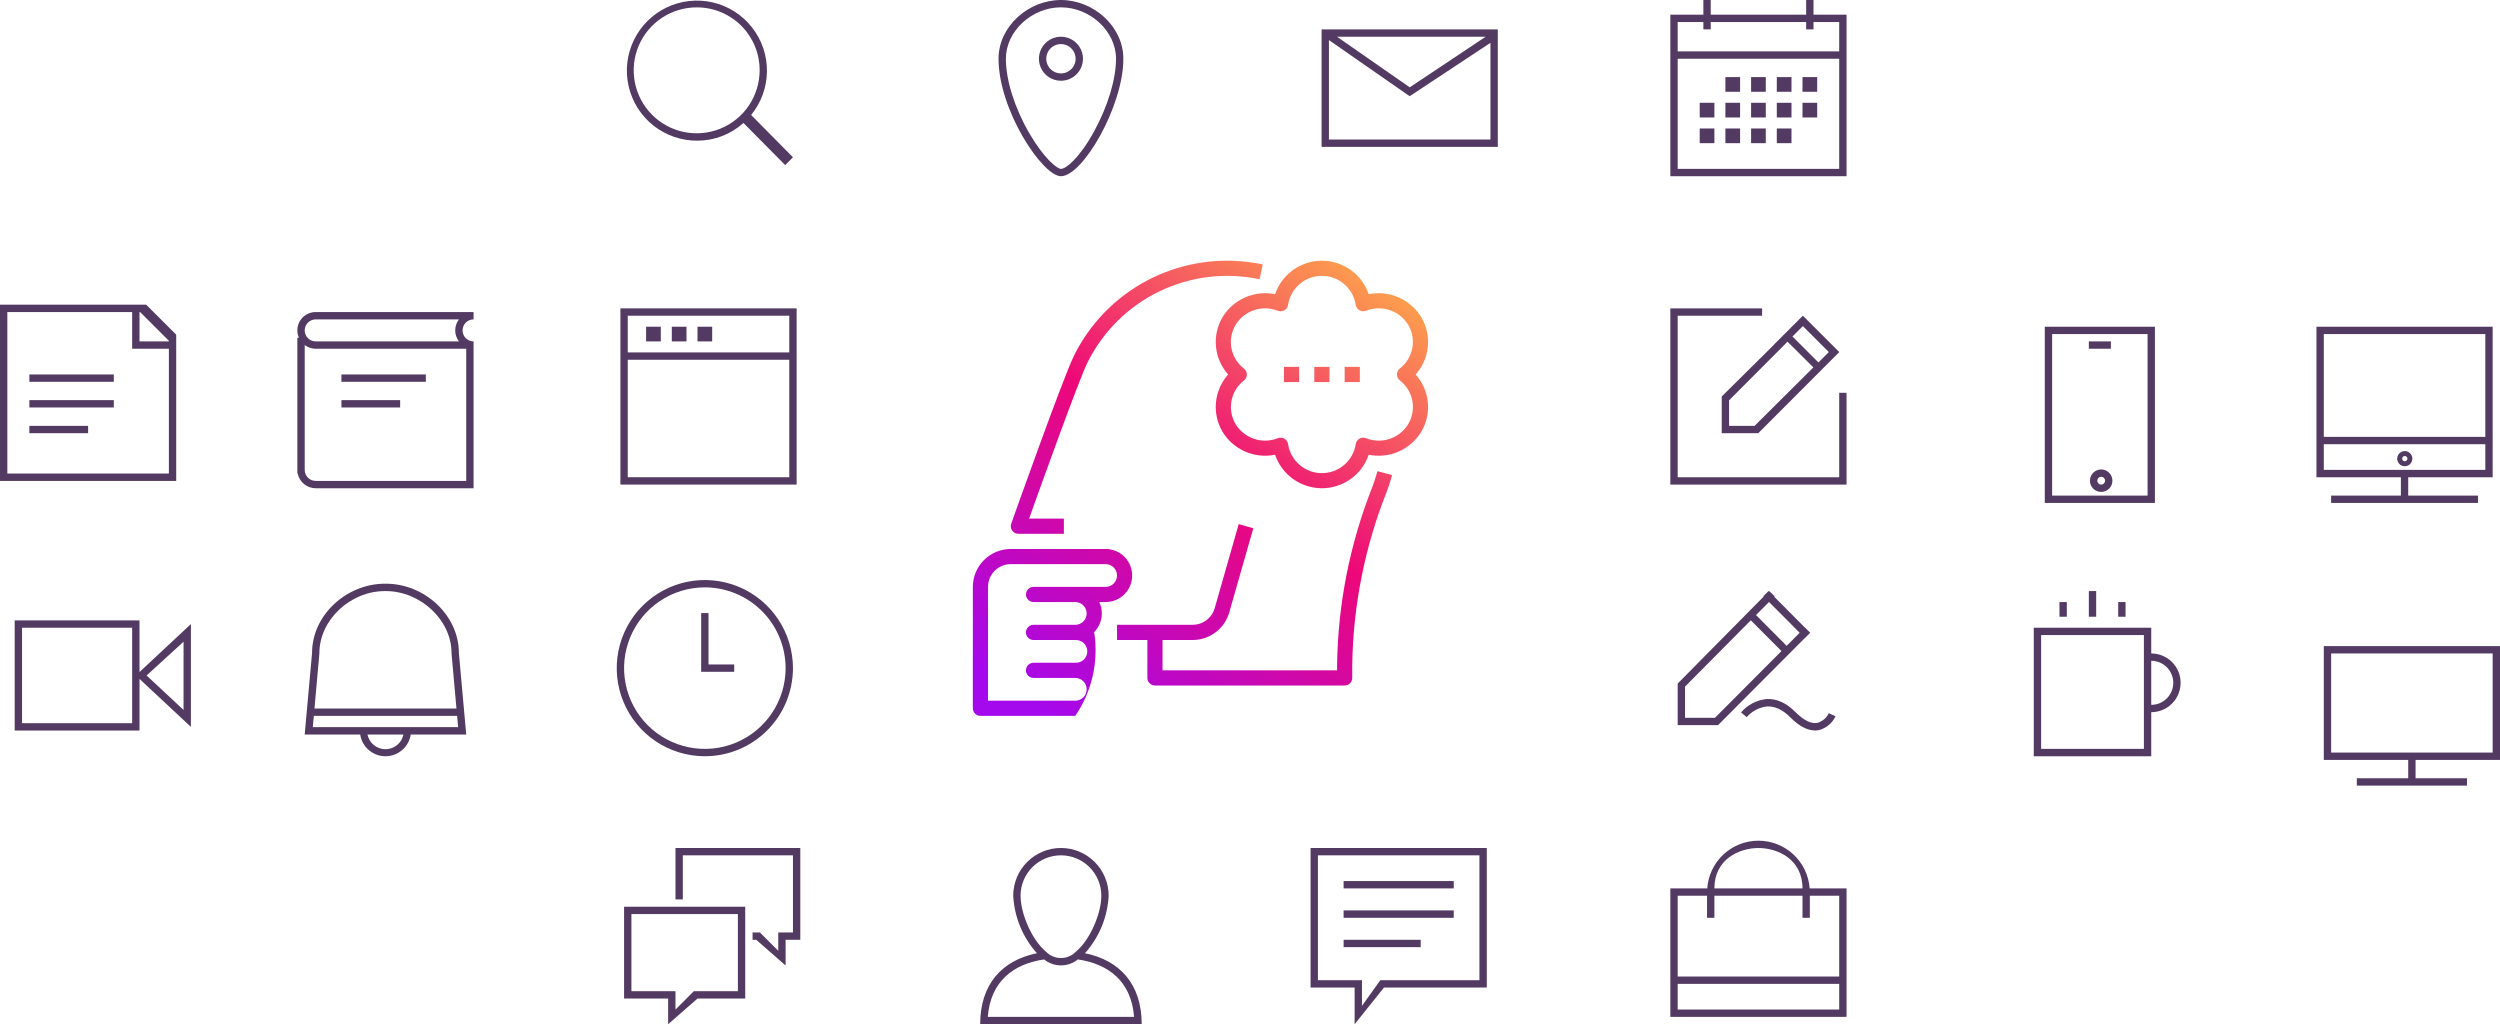 <svg width="681" height="279" viewBox="0 0 681 279" fill="none" xmlns="http://www.w3.org/2000/svg">
<path fill-rule="evenodd" clip-rule="evenodd" d="M586 194V206H554V171H586V178C588.122 178 590.157 178.843 591.657 180.343C593.157 181.843 594 183.878 594 186C594 188.122 593.157 190.157 591.657 191.657C590.157 193.157 588.122 194 586 194ZM584 173H556V204H584V173ZM586 180V192C587.591 192 589.117 191.368 590.243 190.243C591.368 189.117 592 187.591 592 186C592 184.409 591.368 182.883 590.243 181.757C589.117 180.632 587.591 180 586 180ZM577 164H579V168H577V164ZM569 161H571V168H569V161ZM561 164H563V168H561V164Z" fill="#523A63"/>
<path fill-rule="evenodd" clip-rule="evenodd" d="M658 207V212H672V214H642V212H656V207H633V176H681V207H658ZM679 178H635V205H679V178Z" fill="#523A63"/>
<path fill-rule="evenodd" clip-rule="evenodd" d="M557 137V89H587V137H557ZM585 91H559V135H585V91ZM575 95H569V93H575V95ZM572.36 127.88C572.965 127.88 573.557 128.06 574.06 128.396C574.563 128.732 574.955 129.21 575.187 129.769C575.419 130.328 575.479 130.943 575.361 131.537C575.243 132.131 574.952 132.676 574.524 133.104C574.096 133.532 573.551 133.823 572.957 133.941C572.363 134.059 571.748 133.999 571.189 133.767C570.63 133.535 570.152 133.143 569.816 132.64C569.479 132.137 569.3 131.545 569.3 130.94C569.3 130.128 569.622 129.35 570.196 128.776C570.77 128.202 571.548 127.88 572.36 127.88ZM572.36 132C572.499 132 572.637 131.973 572.766 131.919C572.894 131.866 573.011 131.788 573.109 131.69C573.208 131.591 573.286 131.474 573.339 131.346C573.393 131.217 573.42 131.079 573.42 130.94C573.42 130.801 573.393 130.663 573.339 130.534C573.286 130.406 573.208 130.289 573.109 130.19C573.011 130.092 572.894 130.014 572.766 129.961C572.637 129.907 572.499 129.88 572.36 129.88C572.079 129.88 571.809 129.992 571.61 130.19C571.412 130.389 571.3 130.659 571.3 130.94C571.3 131.221 571.412 131.491 571.61 131.69C571.809 131.888 572.079 132 572.36 132Z" fill="#523A63"/>
<path fill-rule="evenodd" clip-rule="evenodd" d="M656 130V135H675V137H635V135H654V130H631V89H679V130H656ZM677 91H633V119H677V91ZM633 121V128H677V121H633ZM655.06 127C654.653 127 654.254 126.879 653.916 126.653C653.577 126.426 653.313 126.105 653.157 125.728C653.001 125.352 652.96 124.938 653.04 124.538C653.119 124.138 653.315 123.771 653.603 123.483C653.891 123.195 654.258 122.999 654.658 122.92C655.058 122.84 655.472 122.881 655.848 123.037C656.225 123.193 656.546 123.457 656.773 123.796C656.999 124.134 657.12 124.533 657.12 124.94C657.12 125.211 657.067 125.479 656.964 125.729C656.861 125.979 656.709 126.206 656.518 126.397C656.326 126.589 656.099 126.741 655.849 126.844C655.599 126.947 655.331 127 655.06 127ZM655.06 124.22C654.919 124.221 654.781 124.264 654.665 124.343C654.548 124.421 654.457 124.533 654.403 124.664C654.35 124.794 654.336 124.937 654.364 125.076C654.392 125.214 654.46 125.341 654.559 125.441C654.659 125.54 654.786 125.608 654.924 125.636C655.063 125.664 655.206 125.65 655.336 125.597C655.467 125.543 655.579 125.452 655.657 125.335C655.736 125.219 655.779 125.081 655.78 124.94C655.781 124.845 655.763 124.751 655.727 124.664C655.691 124.576 655.638 124.496 655.571 124.429C655.504 124.362 655.424 124.309 655.336 124.273C655.249 124.237 655.155 124.219 655.06 124.22Z" fill="#523A63"/>
<path fill-rule="evenodd" clip-rule="evenodd" d="M47 131H0V83H39.828L48 91.17V131H47ZM46 92.83L38.171 85H38V93H46V92.83ZM46 95H36V85H2V129H46V95ZM31 102V104H8V102H31ZM31 111H8V109H31V111ZM24 118H8V116H24V118Z" fill="#523A63"/>
<path fill-rule="evenodd" clip-rule="evenodd" d="M127 133H86C84.847 133 83.73 132.602 82.837 131.873C81.944 131.144 81.331 130.129 81.1 129H81V92H81.422C81.088 91.24 80.948 90.408 81.017 89.58C81.085 88.752 81.359 87.954 81.814 87.259C82.269 86.564 82.89 85.993 83.621 85.599C84.352 85.204 85.169 84.999 86 85H129V87C128.205 87 127.441 87.316 126.879 87.879C126.316 88.441 126 89.204 126 90C126 90.796 126.316 91.559 126.879 92.121C127.441 92.684 128.205 93 129 93V133H127ZM125.023 87H86C85.204 87 84.441 87.316 83.879 87.879C83.316 88.441 83 89.204 83 90C83 90.796 83.316 91.559 83.879 92.121C84.441 92.684 85.204 93 86 93H125.023C124.36 92.141 124 91.086 124 90C124 88.914 124.36 87.859 125.023 87ZM127 95H86C84.916 94.996 83.862 94.638 83 93.98V128C83.002 128.795 83.318 129.557 83.881 130.12C84.443 130.682 85.205 130.998 86 131H127V95ZM116 104H93V102H116V104ZM109 111H93V109H109V111Z" fill="#523A63"/>
<path fill-rule="evenodd" clip-rule="evenodd" d="M52 198L38 184.93V199H4V169H38V183.07L52 170V198ZM36 171H6V197H36V171ZM50 175V174.8L39.931 184L50 193.4V175Z" fill="#523A63"/>
<path fill-rule="evenodd" clip-rule="evenodd" d="M111.882 200.08C111.633 201.727 110.802 203.231 109.539 204.317C108.276 205.403 106.666 206.001 105 206.001C103.334 206.001 101.724 205.403 100.461 204.317C99.198 203.231 98.367 201.727 98.118 200.08H83L85 177.91C85 167.47 94.451 159 104.875 159H105.125C115.549 159 125 167.47 125 177.91L127 200.08H111.882ZM105 204.09C106.154 204.09 107.272 203.69 108.166 202.959C109.059 202.229 109.672 201.211 109.9 200.08H100.1C100.328 201.211 100.941 202.229 101.834 202.959C102.728 203.69 103.846 204.09 105 204.09ZM87 198.08H124.791L124.517 195H85.483L85.209 198.08H87ZM123 178.01V177.91C123 168.91 114.585 161.01 105.062 161.01H104.875C95.353 161.01 87 168.91 87 177.91V178.01L86.99 178.11L85.662 193H124.338L123.01 178.11L123 178.01Z" fill="#523A63"/>
<path fill-rule="evenodd" clip-rule="evenodd" d="M499 242H492.95C492.7 238.471 491.121 235.168 488.533 232.756C485.944 230.345 482.538 229.004 479 229.004C475.462 229.004 472.056 230.345 469.467 232.756C466.879 235.168 465.3 238.471 465.05 242H455V277H503V242H499ZM479 231C484.18 231 491 234 491 242H467C467 234 473.82 231 479 231ZM501 275H457V268H501V275ZM501 266H457V244H465V250H467V244H491V250H493V244H501V266Z" fill="#523A63"/>
<path fill-rule="evenodd" clip-rule="evenodd" d="M311 279H267C267 268.09 272.949 261.6 282.458 259.66C278.582 255.325 276.304 249.797 276 243.99C276 240.542 277.37 237.236 279.808 234.798C282.246 232.36 285.552 230.99 289 230.99C292.448 230.99 295.754 232.36 298.192 234.798C300.63 237.236 302 240.542 302 243.99C301.697 249.797 299.418 255.326 295.541 259.66C305.051 261.6 311 268.09 311 279ZM300 243.99C300 241.073 298.841 238.275 296.778 236.212C294.715 234.149 291.917 232.99 289 232.99C286.083 232.99 283.285 234.149 281.222 236.212C279.159 238.275 278 241.073 278 243.99C278 248.8 281.029 256.01 284.95 259.26C285.477 259.801 286.106 260.231 286.802 260.525C287.497 260.819 288.245 260.97 289 260.97C289.755 260.97 290.503 260.819 291.198 260.525C291.894 260.231 292.523 259.801 293.05 259.26C296.971 256.01 300 248.8 300 243.99ZM293.6 261.35C292.296 262.398 290.673 262.97 289 262.97C287.327 262.97 285.704 262.398 284.4 261.35C276.132 262.55 269.825 267.25 269.075 277H308.925C308.175 267.25 301.868 262.55 293.6 261.35Z" fill="#523A63"/>
<path fill-rule="evenodd" clip-rule="evenodd" d="M214 256V263L206 256H205V254H207L212 259V254H216V233H186V245H184V231H218V256H214ZM203 247V272H190L182 279V272H170V247H203ZM172 249V270H184V275L189 270H201V249H172Z" fill="#523A63"/>
<path fill-rule="evenodd" clip-rule="evenodd" d="M377 269L369 279V269H357V231H405V269H377ZM403 233H359V267H371V274L376 267H403V233ZM366 256H387V258H366V256ZM366 248H396V250H366V248ZM366 240H396V242H366V240Z" fill="#523A63"/>
<path fill-rule="evenodd" clip-rule="evenodd" d="M499 132H455V84H480V86H457V130H501V107H503V132H499ZM469 118V108L482.84 94.3L483.75 93.35L488.45 88.65L491.1 86L494.19 89.09L498.44 93.33L498.79 93.69L499.86 94.75L501.02 95.9L478.95 118H469ZM498.17 95.9L491.1 88.83L488.27 91.66L495.34 98.73L498.17 95.9ZM486.92 93.07L471 109.05V116H477.95L493.96 100.08L486.92 93.07Z" fill="#523A63"/>
<path fill-rule="evenodd" clip-rule="evenodd" d="M495.4 198.9C495.08 198.956 494.755 198.983 494.43 198.98C492.32 198.99 490.05 197.79 487.69 195.41C485.62 193.33 483.5 192.33 481.37 192.43C479.217 192.668 477.233 193.707 475.81 195.34L474.26 194.06C476.035 191.987 478.544 190.682 481.26 190.42C483.98 190.29 486.61 191.48 489.1 193.99C491.34 196.23 493.34 197.22 495.03 196.92C495.711 196.729 496.344 196.394 496.885 195.939C497.426 195.484 497.865 194.918 498.17 194.28L500 195.11C499.562 196.043 498.922 196.867 498.126 197.522C497.331 198.178 496.4 198.648 495.4 198.9ZM491.66 173.81L491.64 173.79L467.99 197.53H457V186.2L480.42 162.51L480.32 162.42L481.74 161L481.83 161.09L481.92 161L483.42 162.42L483.29 162.55L491.65 170.95L491.66 170.93L493.08 172.34L493.06 172.36L493.08 172.38L491.66 173.81ZM459 195.52H467.16L485.27 177.35L476.92 168.97L459 187.03V195.52ZM481.88 163.98L478.34 167.54L486.68 175.93L490.23 172.37L481.88 163.98Z" fill="#523A63"/>
<path fill-rule="evenodd" clip-rule="evenodd" d="M192 206C187.253 206 182.613 204.592 178.666 201.955C174.72 199.318 171.643 195.57 169.827 191.184C168.01 186.799 167.535 181.973 168.461 177.318C169.387 172.662 171.673 168.386 175.029 165.029C178.386 161.673 182.662 159.387 187.318 158.461C191.973 157.535 196.799 158.01 201.184 159.827C205.57 161.643 209.318 164.719 211.955 168.666C214.592 172.613 216 177.253 216 182C216 188.365 213.471 194.47 208.971 198.971C204.47 203.471 198.365 206 192 206ZM192 160C187.649 160 183.395 161.29 179.777 163.708C176.16 166.125 173.34 169.561 171.675 173.581C170.009 177.601 169.574 182.024 170.423 186.292C171.272 190.56 173.367 194.48 176.444 197.556C179.52 200.633 183.44 202.728 187.708 203.577C191.976 204.426 196.399 203.99 200.419 202.325C204.439 200.66 207.875 197.84 210.292 194.223C212.71 190.605 214 186.351 214 182C213.993 176.167 211.673 170.575 207.549 166.451C203.425 162.327 197.833 160.007 192 160ZM191 182V167H193V181H200V183H191V182Z" fill="#523A63"/>
<path fill-rule="evenodd" clip-rule="evenodd" d="M169 132V84H217V132H169ZM215 86H171V96H215V86ZM215 98H171V130H215V98ZM180 93H176V89H180V93ZM187 93H183V89H187V93ZM194 93H190V89H194V93Z" fill="#523A63"/>
<path fill-rule="evenodd" clip-rule="evenodd" d="M455 48V4H464V0H466V4H492V0H494V4H503V48H455ZM501 6H494V8H492V6H466V8H464V6H457V14H501V6ZM501 16H457V46H501V16ZM467 32H463V28H467V32ZM467 39H463V35H467V39ZM474 25H470V21H474V25ZM474 32H470V28H474V32ZM474 39H470V35H474V39ZM481 25H477V21H481V25ZM481 32H477V28H481V32ZM481 39H477V35H481V39ZM488 25H484V21H488V25ZM488 32H484V28H488V32ZM488 39H484V35H488V39ZM495 25H491V21H495V25ZM495 32H491V28H495V32Z" fill="#523A63"/>
<path fill-rule="evenodd" clip-rule="evenodd" d="M364 40H360V8H408V40H364ZM364.189 10L384.01 23.79L404.7 10H364.189ZM406 11.66L383.99 26.21L362 10.91V38H406V11.66Z" fill="#523A63"/>
<path fill-rule="evenodd" clip-rule="evenodd" d="M289 48C284 48 272 30 272 16C272 7.16 280.164 0 289 0C297.836 0 306 7.16 306 16C306 29 294.91 48 289 48ZM289 2C281.009 2 274 8.54 274 16C274 21.82 276.375 29.39 280.355 36.25C284.355 43.14 287.955 46 289 46C290.317 46 293.915 43.26 297.964 35.91C301.744 29.05 304 21.61 304 16C304 8.54 296.991 2 289 2ZM289 22C287.813 22 286.653 21.648 285.667 20.989C284.68 20.329 283.911 19.392 283.457 18.296C283.003 17.2 282.884 15.993 283.115 14.829C283.347 13.666 283.918 12.596 284.757 11.757C285.597 10.918 286.666 10.347 287.829 10.115C288.993 9.884 290.2 10.002 291.296 10.457C292.392 10.911 293.33 11.68 293.989 12.667C294.648 13.653 295 14.813 295 16C294.999 17.591 294.366 19.116 293.241 20.241C292.116 21.366 290.591 21.999 289 22ZM289 12C288.209 12 287.436 12.235 286.778 12.674C286.12 13.114 285.607 13.738 285.305 14.469C285.002 15.2 284.923 16.005 285.077 16.78C285.231 17.556 285.612 18.269 286.172 18.828C286.731 19.388 287.444 19.769 288.22 19.923C288.996 20.077 289.8 19.998 290.531 19.696C291.262 19.393 291.886 18.88 292.326 18.222C292.765 17.564 293 16.791 293 16C293 14.939 292.579 13.922 291.828 13.172C291.078 12.421 290.061 12 289 12Z" fill="#523A63"/>
<path fill-rule="evenodd" clip-rule="evenodd" d="M216 42.84L213.883 44.98L202.517 33.49C199.073 36.599 194.597 38.32 189.957 38.32C185.62 38.347 181.403 36.895 178.001 34.204C174.6 31.512 172.217 27.743 171.245 23.515C170.274 19.288 170.771 14.856 172.656 10.95C174.541 7.044 177.701 3.896 181.614 2.026C185.528 0.156 189.962 -0.324 194.185 0.664C198.408 1.652 202.169 4.049 204.847 7.461C207.525 10.873 208.961 15.095 208.917 19.433C208.874 23.77 207.354 27.962 204.608 31.32L216 42.84ZM189.957 2.01C186.557 1.973 183.223 2.948 180.378 4.81C177.533 6.672 175.306 9.337 173.979 12.468C172.653 15.598 172.287 19.053 172.927 22.392C173.568 25.731 175.187 28.804 177.578 31.222C179.969 33.639 183.025 35.291 186.357 35.968C189.689 36.645 193.147 36.316 196.291 35.023C199.436 33.73 202.126 31.532 204.019 28.708C205.911 25.883 206.922 22.56 206.922 19.16C206.942 14.638 205.167 10.292 201.987 7.077C198.806 3.862 194.48 2.039 189.958 2.01H189.957Z" fill="#523A63"/>
<path fill-rule="evenodd" clip-rule="evenodd" d="M337.712 71.15C328.459 70.446 319.208 72.531 311.152 77.135C303.095 81.739 296.603 88.651 292.512 96.98C289.571 102.94 276.028 141.04 275.453 142.66C275.364 142.917 275.327 143.189 275.344 143.46C275.36 143.731 275.43 143.996 275.549 144.24C275.668 144.485 275.833 144.703 276.037 144.883C276.24 145.063 276.477 145.202 276.734 145.29C276.949 145.362 277.174 145.399 277.4 145.4H289.8V141.27H280.328C283.567 132.2 293.828 103.63 296.215 98.79C300.399 90.334 307.279 83.511 315.77 79.397C324.26 75.284 333.879 74.113 343.108 76.07L343.976 72.04C341.911 71.599 339.818 71.302 337.712 71.15ZM375.212 128.35C374.832 129.77 374.382 131.17 373.862 132.55C367.697 148.092 364.429 164.631 364.219 181.35V182.6H316.676V174.34H324.909C327.153 174.331 329.335 173.596 331.126 172.244C332.917 170.892 334.223 168.996 334.847 166.84L341.399 143.9L337.427 142.77L330.872 165.71C330.496 167.002 329.712 168.137 328.637 168.946C327.562 169.756 326.254 170.195 324.909 170.2H304.274V174.34H312.542V184.67C312.542 184.941 312.596 185.209 312.7 185.46C312.804 185.71 312.956 185.937 313.148 186.129C313.34 186.32 313.568 186.472 313.819 186.575C314.069 186.678 314.338 186.731 314.609 186.73H366.284C366.555 186.731 366.823 186.678 367.074 186.575C367.325 186.471 367.552 186.32 367.744 186.128C367.936 185.937 368.088 185.71 368.192 185.46C368.296 185.209 368.35 184.941 368.35 184.67V181.35C368.562 165.134 371.738 149.094 377.72 134.02C378.296 132.51 378.793 130.971 379.21 129.41L375.212 128.35ZM301.175 149.54H275.335C272.595 149.542 269.969 150.631 268.031 152.567C266.093 154.504 265.003 157.13 265 159.87V192.93C265 193.479 265.218 194.005 265.605 194.393C265.993 194.781 266.519 194.999 267.067 195H292.905C297.432 188.391 299.283 180.311 298.085 172.39L297.963 172.27C299.039 171.217 299.76 169.854 300.025 168.371C300.29 166.889 300.086 165.361 299.441 164H301.173C302.122 164 303.063 163.813 303.94 163.45C304.817 163.086 305.614 162.554 306.285 161.882C306.957 161.211 307.489 160.414 307.853 159.537C308.216 158.66 308.403 157.719 308.403 156.77C308.403 155.821 308.216 154.88 307.853 154.003C307.489 153.126 306.957 152.329 306.285 151.658C305.614 150.986 304.817 150.454 303.94 150.09C303.063 149.727 302.122 149.54 301.173 149.54H301.175ZM301.175 159.87H281.536C280.988 159.87 280.463 160.088 280.076 160.475C279.689 160.862 279.471 161.387 279.471 161.935C279.471 162.483 279.689 163.008 280.076 163.395C280.463 163.782 280.988 164 281.536 164H292.905C293.727 164 294.516 164.327 295.097 164.908C295.678 165.489 296.005 166.278 296.005 167.1C296.005 167.922 295.678 168.711 295.097 169.292C294.516 169.873 293.727 170.2 292.905 170.2H281.536C280.987 170.2 280.46 170.418 280.072 170.806C279.684 171.194 279.466 171.721 279.466 172.27C279.466 172.819 279.684 173.346 280.072 173.734C280.46 174.122 280.987 174.34 281.536 174.34H292.905C293.326 174.316 293.748 174.378 294.144 174.523C294.541 174.668 294.903 174.892 295.21 175.182C295.517 175.471 295.761 175.821 295.928 176.208C296.095 176.596 296.181 177.013 296.181 177.435C296.181 177.857 296.095 178.274 295.928 178.662C295.761 179.049 295.517 179.399 295.21 179.688C294.903 179.978 294.541 180.202 294.144 180.347C293.748 180.492 293.326 180.554 292.905 180.53H281.536C280.987 180.53 280.46 180.748 280.072 181.136C279.684 181.524 279.466 182.051 279.466 182.6C279.466 183.149 279.684 183.676 280.072 184.064C280.46 184.452 280.987 184.67 281.536 184.67H292.905C293.727 184.67 294.516 184.997 295.097 185.578C295.678 186.159 296.005 186.948 296.005 187.77C296.005 188.592 295.678 189.381 295.097 189.962C294.516 190.543 293.727 190.87 292.905 190.87H269.134V159.87C269.134 158.226 269.787 156.649 270.95 155.486C272.113 154.323 273.69 153.67 275.334 153.67H301.172C301.994 153.67 302.783 153.996 303.364 154.578C303.946 155.159 304.272 155.947 304.273 156.77C304.273 157.592 303.946 158.38 303.365 158.962C302.784 159.543 301.995 159.87 301.173 159.87H301.175ZM387.222 86.51C385.78 84.09 383.622 82.177 381.046 81.035C378.47 79.894 375.603 79.582 372.842 80.14C371.934 77.478 370.216 75.166 367.929 73.53C365.642 71.893 362.9 71.013 360.087 71.013C357.274 71.013 354.532 71.893 352.245 73.53C349.958 75.166 348.24 77.478 347.332 80.14C344.571 79.577 341.703 79.888 339.126 81.03C336.55 82.171 334.392 84.087 332.954 86.51C331.553 88.932 330.953 91.736 331.24 94.519C331.527 97.303 332.687 99.925 334.554 102.01C332.687 104.095 331.527 106.717 331.24 109.5C330.953 112.284 331.553 115.088 332.954 117.51C334.395 119.93 336.553 121.842 339.129 122.982C341.705 124.121 344.572 124.432 347.332 123.87C348.24 126.532 349.958 128.844 352.245 130.48C354.532 132.117 357.274 132.997 360.087 132.997C362.9 132.997 365.642 132.117 367.929 130.48C370.216 128.844 371.934 126.532 372.842 123.87C375.602 124.432 378.469 124.122 381.046 122.982C383.622 121.843 385.781 119.93 387.222 117.51C388.622 115.087 389.222 112.284 388.935 109.501C388.647 106.717 387.488 104.095 385.622 102.01C387.488 99.924 388.646 97.303 388.933 94.519C389.22 91.736 388.621 88.933 387.22 86.51H387.222ZM383.652 115.44C382.509 117.359 380.72 118.809 378.605 119.529C376.491 120.25 374.189 120.193 372.112 119.37C371.86 119.269 371.59 119.218 371.319 119.221C371.047 119.224 370.779 119.281 370.529 119.388C370.279 119.494 370.053 119.649 369.863 119.844C369.673 120.038 369.523 120.268 369.422 120.52C369.362 120.671 369.322 120.829 369.302 120.99C368.962 123.189 367.846 125.194 366.157 126.643C364.467 128.091 362.315 128.887 360.089 128.887C357.864 128.887 355.712 128.091 354.022 126.643C352.333 125.194 351.217 123.189 350.877 120.99C350.805 120.499 350.559 120.05 350.184 119.725C349.809 119.4 349.329 119.221 348.833 119.22C348.571 119.22 348.311 119.271 348.068 119.37C345.99 120.192 343.688 120.248 341.573 119.528C339.457 118.808 337.667 117.359 336.522 115.44C335.42 113.528 335.047 111.281 335.473 109.116C335.899 106.95 337.095 105.012 338.839 103.66C339.054 103.494 339.234 103.287 339.369 103.052C339.504 102.816 339.591 102.556 339.625 102.287C339.659 102.017 339.64 101.744 339.569 101.482C339.498 101.22 339.375 100.975 339.209 100.76C339.101 100.622 338.977 100.498 338.839 100.39C337.085 99.038 335.883 97.094 335.456 94.921C335.03 92.748 335.409 90.494 336.522 88.58C337.667 86.661 339.457 85.213 341.571 84.493C343.686 83.773 345.988 83.828 348.066 84.65C348.357 84.765 348.67 84.813 348.981 84.79C349.293 84.766 349.595 84.673 349.866 84.516C350.136 84.359 350.367 84.143 350.542 83.884C350.717 83.625 350.831 83.329 350.875 83.02C351.216 80.823 352.332 78.82 354.021 77.374C355.71 75.927 357.86 75.132 360.083 75.132C362.307 75.132 364.457 75.927 366.146 77.374C367.835 78.82 368.951 80.823 369.292 83.02C369.33 83.289 369.422 83.547 369.56 83.781C369.699 84.014 369.882 84.218 370.099 84.38C370.316 84.543 370.564 84.661 370.827 84.728C371.09 84.795 371.363 84.809 371.632 84.77C371.793 84.751 371.951 84.711 372.102 84.65C374.18 83.827 376.484 83.77 378.6 84.49C380.716 85.21 382.507 86.66 383.652 88.58C384.755 90.492 385.127 92.739 384.701 94.905C384.274 97.071 383.077 99.009 381.332 100.36C380.899 100.696 380.616 101.19 380.547 101.734C380.478 102.277 380.627 102.826 380.962 103.26C381.067 103.4 381.192 103.525 381.332 103.63C383.082 104.985 384.281 106.929 384.707 109.1C385.133 111.272 384.758 113.524 383.65 115.44H383.652ZM358.018 99.94H362.152V104.07H358.018V99.94ZM349.75 99.94H353.884V104.07H349.75V99.94ZM366.286 99.94H370.422V104.07H366.286V99.94Z" fill="url(#paint0_linear_211_2143)"/>
<defs>
<linearGradient id="paint0_linear_211_2143" x1="285.191" y1="195" x2="368.809" y2="71.03" gradientUnits="userSpaceOnUse">
<stop stop-color="#A408ED"/>
<stop offset="0.531" stop-color="#ED0879"/>
<stop offset="1" stop-color="#FDA04D"/>
</linearGradient>
</defs>
</svg>
